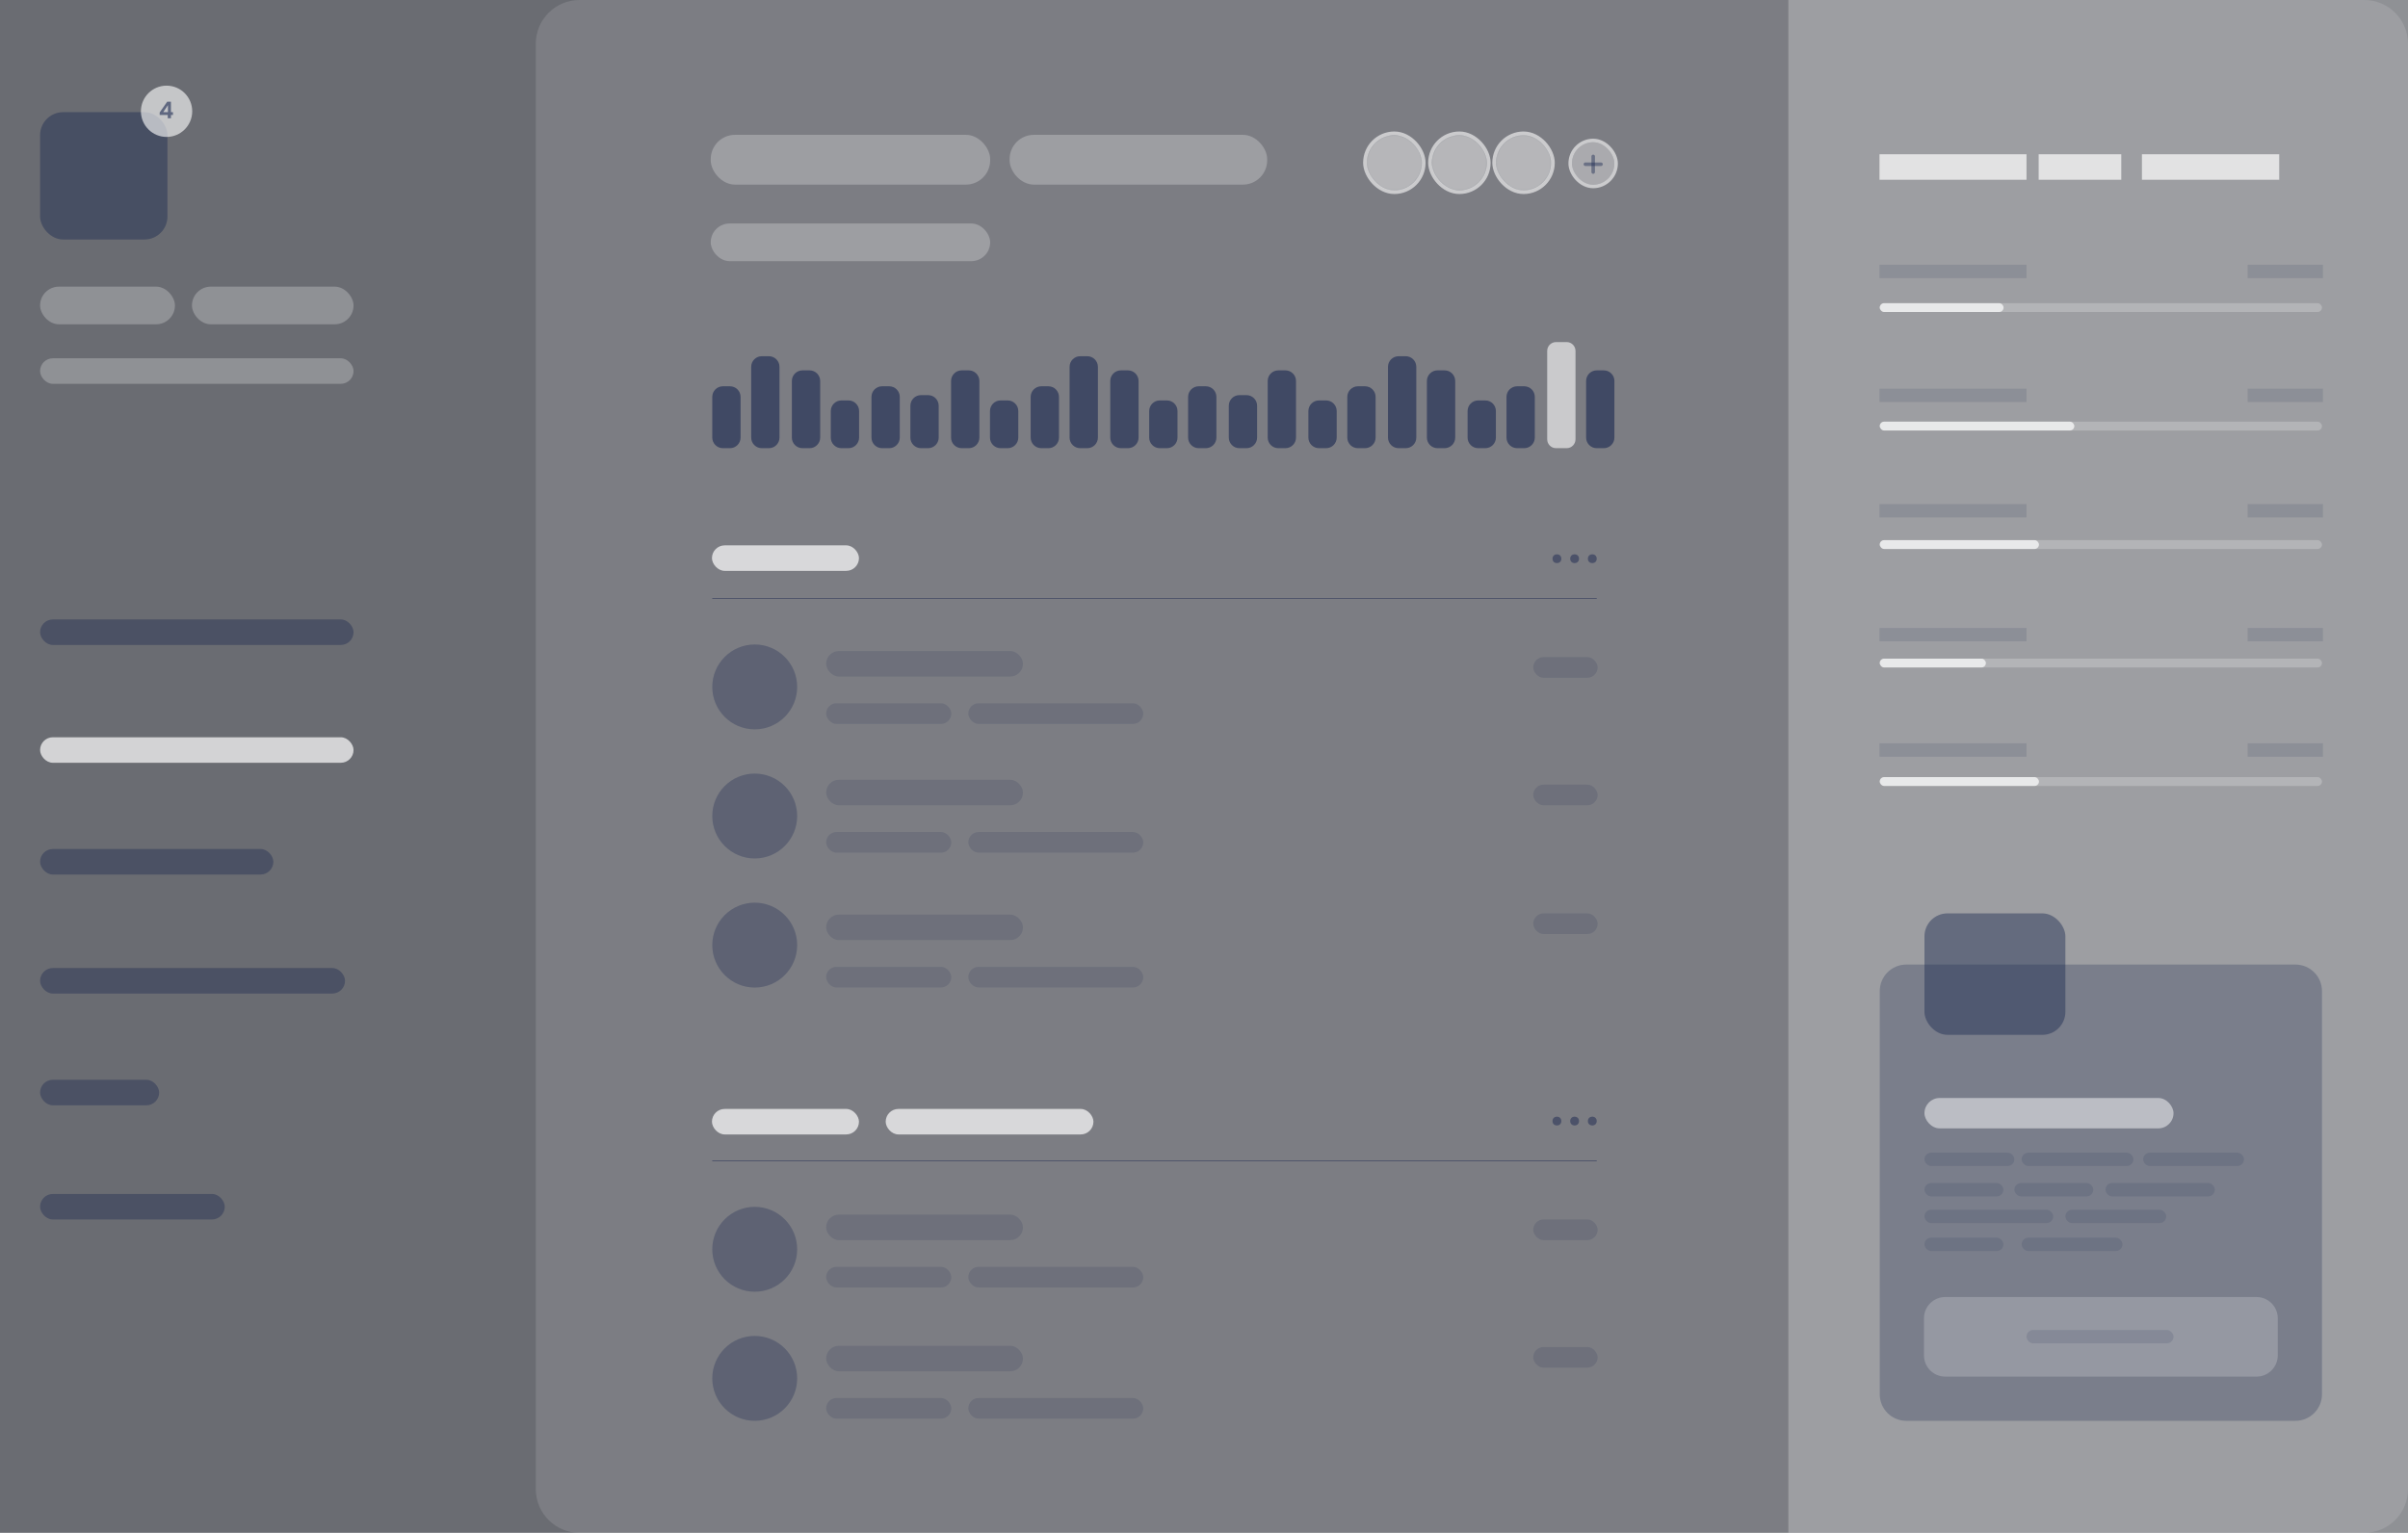 <svg xmlns="http://www.w3.org/2000/svg" width="1982" height="1262" viewBox="0 0 1982 1262" fill="none"><rect x="0" y="0" width="1982" height="1262" fill="#808080" stroke="none"/><rect width="1982" height="1262" fill="#161E3E" fill-opacity="0.2"></rect><path d="M441 36C441 16.118 457.118 0 477 0H1946C1965.88 0 1982 16.118 1982 36V1226C1982 1245.88 1965.88 1262 1946 1262H477C457.118 1262 441 1245.88 441 1226V36Z" fill="white" fill-opacity="0.12"></path><path d="M1472 0H1982V1262H1472V0Z" fill="white" fill-opacity="0.25"></path><path fill-rule="evenodd" clip-rule="evenodd" d="M1547.21 815.975C1547.21 803.914 1556.98 794.136 1569.05 794.136H1889.36C1901.42 794.136 1911.2 803.914 1911.2 815.975V1147.94C1911.2 1160 1901.42 1169.78 1889.36 1169.78H1569.05C1556.98 1169.78 1547.21 1160 1547.21 1147.94V815.975Z" fill="#1C2951" fill-opacity="0.27"></path><path fill-rule="evenodd" clip-rule="evenodd" d="M1583.61 1085.33C1583.61 1075.68 1591.43 1067.86 1601.08 1067.86H1857.33C1866.98 1067.86 1874.8 1075.68 1874.8 1085.33V1115.9C1874.8 1125.55 1866.98 1133.38 1857.33 1133.38H1601.08C1591.43 1133.38 1583.61 1125.55 1583.61 1115.9V1085.33Z" fill="white" fill-opacity="0.2"></path><rect x="1668" y="1095" width="121" height="11" rx="5.5" fill="#1C2951" fill-opacity="0.13"></rect><rect x="1584" y="1019" width="65" height="11" rx="5.5" fill="#1C2951" fill-opacity="0.13"></rect><rect x="1584" y="996" width="106" height="11" rx="5.5" fill="#1C2951" fill-opacity="0.13"></rect><rect x="1584" y="974" width="65" height="11" rx="5.5" fill="#1C2951" fill-opacity="0.13"></rect><rect x="1658" y="974" width="65" height="11" rx="5.5" fill="#1C2951" fill-opacity="0.13"></rect><rect x="1584" y="949" width="74" height="11" rx="5.5" fill="#1C2951" fill-opacity="0.13"></rect><rect x="1584" y="904" width="205" height="25" rx="12.5" fill="white" fill-opacity="0.49"></rect><rect x="1584" y="752" width="116" height="100" rx="18.928" fill="#1C2951" fill-opacity="0.44"></rect><rect x="1664" y="1019" width="83" height="11" rx="5.5" fill="#1C2951" fill-opacity="0.13"></rect><rect x="1700" y="996" width="83" height="11" rx="5.5" fill="#1C2951" fill-opacity="0.13"></rect><rect x="1733" y="974" width="90" height="11" rx="5.5" fill="#1C2951" fill-opacity="0.13"></rect><rect x="1664" y="949" width="92" height="11" rx="5.5" fill="#1C2951" fill-opacity="0.13"></rect><rect x="1764" y="949" width="83" height="11" rx="5.5" fill="#1C2951" fill-opacity="0.13"></rect><rect x="1547.21" y="249.603" width="363.993" height="7.28" rx="3.64" fill="white" fill-opacity="0.23"></rect><rect x="1547.21" y="249.603" width="101.918" height="7.28" rx="3.64" fill="white" fill-opacity="0.7"></rect><rect x="1547.21" y="347.153" width="363.993" height="7.28" rx="3.64" fill="white" fill-opacity="0.23"></rect><rect x="1547.21" y="347.153" width="160.157" height="7.28" rx="3.64" fill="white" fill-opacity="0.7"></rect><rect x="1547.21" y="444.702" width="363.993" height="7.28" rx="3.64" fill="white" fill-opacity="0.23"></rect><rect x="1547.21" y="444.702" width="131.037" height="7.28" rx="3.64" fill="white" fill-opacity="0.7"></rect><rect x="1547.21" y="542.253" width="363.993" height="7.28" rx="3.64" fill="white" fill-opacity="0.23"></rect><rect x="1547.21" y="542.253" width="87.358" height="7.28" rx="3.64" fill="white" fill-opacity="0.7"></rect><rect x="1547.21" y="639.803" width="363.993" height="7.28" rx="3.64" fill="white" fill-opacity="0.23"></rect><rect x="1547.21" y="639.803" width="131.037" height="7.28" rx="3.64" fill="white" fill-opacity="0.7"></rect><rect x="1231.35" y="111.285" width="45.343" height="45.426" rx="22.672" fill="white" fill-opacity="0.25"></rect><rect x="1229.83" y="109.771" width="48.371" height="48.455" rx="24.186" stroke="white" stroke-opacity="0.6" stroke-width="3.028"></rect><mask id="mask0_68_655" style="mask-type:luminance" maskUnits="userSpaceOnUse" x="1231" y="111" width="46" height="46"><rect x="1231.35" y="111.285" width="45.343" height="45.426" rx="22.672" fill="white"></rect></mask><g mask="url(#mask0_68_655)"><rect x="1213.78" y="92.068" width="81.172" height="121.677" fill="white" fill-opacity="0.25"></rect></g><rect x="1178.54" y="111.285" width="45.343" height="45.426" rx="22.672" fill="white" fill-opacity="0.25"></rect><rect x="1177.02" y="109.771" width="48.371" height="48.455" rx="24.186" stroke="white" stroke-opacity="0.6" stroke-width="3.028"></rect><mask id="mask1_68_655" style="mask-type:luminance" maskUnits="userSpaceOnUse" x="1178" y="111" width="46" height="46"><rect x="1178.54" y="111.285" width="45.343" height="45.426" rx="22.672" fill="white"></rect></mask><g mask="url(#mask1_68_655)"><rect x="1178.54" y="111.285" width="45.343" height="45.426" fill="white" fill-opacity="0.25"></rect></g><rect x="1125" y="111.285" width="45.343" height="45.426" rx="22.672" fill="white" fill-opacity="0.25"></rect><rect x="1123.49" y="109.771" width="48.371" height="48.455" rx="24.186" stroke="white" stroke-opacity="0.6" stroke-width="3.028"></rect><mask id="mask2_68_655" style="mask-type:luminance" maskUnits="userSpaceOnUse" x="1125" y="111" width="46" height="46"><rect x="1125" y="111.285" width="45.343" height="45.426" rx="22.672" fill="white"></rect></mask><g mask="url(#mask2_68_655)"><rect x="1099.86" y="111.405" width="101.727" height="67.263" fill="white" fill-opacity="0.25"></rect></g><rect x="1293.87" y="117.109" width="34.879" height="34.943" rx="17.44" fill="white" fill-opacity="0.35"></rect><rect x="1292.41" y="115.653" width="37.791" height="37.855" rx="18.896" stroke="white" stroke-opacity="0.6" stroke-width="2.912"></rect><path fill-rule="evenodd" clip-rule="evenodd" d="M1311.35 127.302C1312.15 127.302 1312.8 127.954 1312.8 128.758V141.66C1312.8 142.464 1312.15 143.116 1311.35 143.116C1310.54 143.116 1309.89 142.464 1309.89 141.66V128.758C1309.89 127.954 1310.54 127.302 1311.35 127.302Z" fill="#1C2951" fill-opacity="0.44"></path><path fill-rule="evenodd" clip-rule="evenodd" d="M1303.44 135.209C1303.44 134.405 1304.09 133.753 1304.89 133.753H1317.8C1318.6 133.753 1319.25 134.405 1319.25 135.209C1319.25 136.013 1318.6 136.665 1317.8 136.665H1304.89C1304.09 136.665 1303.44 136.013 1303.44 135.209Z" fill="#1C2951" fill-opacity="0.44"></path><path fill-rule="evenodd" clip-rule="evenodd" d="M586.262 326.769C586.262 321.944 590.173 318.033 594.998 318.033H600.821C605.646 318.033 609.557 321.944 609.557 326.769V360.256C609.557 365.081 605.646 368.992 600.821 368.992H594.998C590.173 368.992 586.262 365.081 586.262 360.256V326.769Z" fill="#1C2951" fill-opacity="0.62"></path><path fill-rule="evenodd" clip-rule="evenodd" d="M618.293 302.017C618.293 297.192 622.204 293.281 627.029 293.281H632.853C637.677 293.281 641.588 297.192 641.588 302.017V360.256C641.588 365.081 637.677 368.992 632.853 368.992H627.029C622.204 368.992 618.293 365.081 618.293 360.256V302.017Z" fill="#1C2951" fill-opacity="0.62"></path><path fill-rule="evenodd" clip-rule="evenodd" d="M651.781 313.666C651.781 308.841 655.692 304.93 660.517 304.93H666.341C671.166 304.93 675.077 308.841 675.077 313.666V360.257C675.077 365.081 671.166 368.992 666.341 368.992H660.517C655.692 368.992 651.781 365.081 651.781 360.257V313.666Z" fill="#1C2951" fill-opacity="0.62"></path><path fill-rule="evenodd" clip-rule="evenodd" d="M717.301 326.769C717.301 321.944 721.212 318.033 726.037 318.033H731.86C736.685 318.033 740.596 321.944 740.596 326.769V360.256C740.596 365.081 736.685 368.992 731.86 368.992H726.037C721.212 368.992 717.301 365.081 717.301 360.256V326.769Z" fill="#1C2951" fill-opacity="0.62"></path><path fill-rule="evenodd" clip-rule="evenodd" d="M749.332 334.048C749.332 329.224 753.243 325.312 758.068 325.312H763.892C768.716 325.312 772.628 329.224 772.628 334.048V360.256C772.628 365.08 768.716 368.992 763.892 368.992H758.068C753.243 368.992 749.332 365.08 749.332 360.256V334.048Z" fill="#1C2951" fill-opacity="0.62"></path><path fill-rule="evenodd" clip-rule="evenodd" d="M782.816 313.666C782.816 308.841 786.728 304.93 791.552 304.93H797.376C802.201 304.93 806.112 308.841 806.112 313.666V360.257C806.112 365.081 802.201 368.992 797.376 368.992H791.552C786.728 368.992 782.816 365.081 782.816 360.257V313.666Z" fill="#1C2951" fill-opacity="0.62"></path><path fill-rule="evenodd" clip-rule="evenodd" d="M814.848 338.416C814.848 333.592 818.759 329.681 823.583 329.681H829.407C834.232 329.681 838.143 333.592 838.143 338.416V360.256C838.143 365.081 834.232 368.992 829.407 368.992H823.583C818.759 368.992 814.848 365.081 814.848 360.256V338.416Z" fill="#1C2951" fill-opacity="0.62"></path><path fill-rule="evenodd" clip-rule="evenodd" d="M683.812 338.416C683.812 333.592 687.724 329.681 692.548 329.681H698.372C703.197 329.681 707.108 333.592 707.108 338.416V360.256C707.108 365.081 703.197 368.992 698.372 368.992H692.548C687.724 368.992 683.812 365.081 683.812 360.256V338.416Z" fill="#1C2951" fill-opacity="0.62"></path><path fill-rule="evenodd" clip-rule="evenodd" d="M848.336 326.769C848.336 321.944 852.247 318.033 857.072 318.033H862.896C867.72 318.033 871.631 321.944 871.631 326.769V360.256C871.631 365.081 867.72 368.992 862.896 368.992H857.072C852.247 368.992 848.336 365.081 848.336 360.256V326.769Z" fill="#1C2951" fill-opacity="0.62"></path><path fill-rule="evenodd" clip-rule="evenodd" d="M880.367 302.017C880.367 297.192 884.278 293.281 889.103 293.281H894.927C899.752 293.281 903.663 297.192 903.663 302.017V360.256C903.663 365.081 899.752 368.992 894.927 368.992H889.103C884.278 368.992 880.367 365.081 880.367 360.256V302.017Z" fill="#1C2951" fill-opacity="0.62"></path><path fill-rule="evenodd" clip-rule="evenodd" d="M913.855 313.666C913.855 308.841 917.767 304.93 922.591 304.93H928.415C933.24 304.93 937.151 308.841 937.151 313.666V360.257C937.151 365.081 933.24 368.992 928.415 368.992H922.591C917.767 368.992 913.855 365.081 913.855 360.257V313.666Z" fill="#1C2951" fill-opacity="0.62"></path><path fill-rule="evenodd" clip-rule="evenodd" d="M977.918 326.769C977.918 321.944 981.829 318.033 986.654 318.033H992.478C997.302 318.033 1001.21 321.944 1001.21 326.769V360.256C1001.21 365.081 997.302 368.992 992.478 368.992H986.654C981.829 368.992 977.918 365.081 977.918 360.256V326.769Z" fill="#1C2951" fill-opacity="0.62"></path><path fill-rule="evenodd" clip-rule="evenodd" d="M1011.41 334.048C1011.41 329.224 1015.32 325.312 1020.14 325.312H1025.97C1030.79 325.312 1034.7 329.224 1034.7 334.048V360.256C1034.7 365.08 1030.79 368.992 1025.97 368.992H1020.14C1015.32 368.992 1011.41 365.08 1011.41 360.256V334.048Z" fill="#1C2951" fill-opacity="0.62"></path><path fill-rule="evenodd" clip-rule="evenodd" d="M1043.44 313.666C1043.44 308.841 1047.35 304.93 1052.17 304.93H1058C1062.82 304.93 1066.73 308.841 1066.73 313.666V360.257C1066.73 365.081 1062.82 368.992 1058 368.992H1052.17C1047.35 368.992 1043.44 365.081 1043.44 360.257V313.666Z" fill="#1C2951" fill-opacity="0.62"></path><path fill-rule="evenodd" clip-rule="evenodd" d="M1076.92 338.416C1076.92 333.592 1080.83 329.681 1085.66 329.681H1091.48C1096.31 329.681 1100.22 333.592 1100.22 338.416V360.256C1100.22 365.081 1096.31 368.992 1091.48 368.992H1085.66C1080.83 368.992 1076.92 365.081 1076.92 360.256V338.416Z" fill="#1C2951" fill-opacity="0.62"></path><path fill-rule="evenodd" clip-rule="evenodd" d="M945.887 338.416C945.887 333.592 949.798 329.681 954.623 329.681H960.446C965.271 329.681 969.182 333.592 969.182 338.416V360.256C969.182 365.081 965.271 368.992 960.446 368.992H954.623C949.798 368.992 945.887 365.081 945.887 360.256V338.416Z" fill="#1C2951" fill-opacity="0.62"></path><path fill-rule="evenodd" clip-rule="evenodd" d="M1108.95 326.769C1108.95 321.944 1112.86 318.033 1117.69 318.033H1123.51C1128.34 318.033 1132.25 321.944 1132.25 326.769V360.256C1132.25 365.081 1128.34 368.992 1123.51 368.992H1117.69C1112.86 368.992 1108.95 365.081 1108.95 360.256V326.769Z" fill="#1C2951" fill-opacity="0.62"></path><path fill-rule="evenodd" clip-rule="evenodd" d="M1142.44 302.017C1142.44 297.192 1146.35 293.281 1151.18 293.281H1157C1161.83 293.281 1165.74 297.192 1165.74 302.017V360.256C1165.74 365.081 1161.83 368.992 1157 368.992H1151.18C1146.35 368.992 1142.44 365.081 1142.44 360.256V302.017Z" fill="#1C2951" fill-opacity="0.62"></path><path fill-rule="evenodd" clip-rule="evenodd" d="M1174.47 313.666C1174.47 308.841 1178.38 304.93 1183.21 304.93H1189.03C1193.86 304.93 1197.77 308.841 1197.77 313.666V360.257C1197.77 365.081 1193.86 368.992 1189.03 368.992H1183.21C1178.38 368.992 1174.47 365.081 1174.47 360.257V313.666Z" fill="#1C2951" fill-opacity="0.62"></path><path fill-rule="evenodd" clip-rule="evenodd" d="M1239.99 326.769C1239.99 321.944 1243.9 318.033 1248.73 318.033H1254.55C1259.38 318.033 1263.29 321.944 1263.29 326.769V360.256C1263.29 365.081 1259.38 368.992 1254.55 368.992H1248.73C1243.9 368.992 1239.99 365.081 1239.99 360.256V326.769Z" fill="#1C2951" fill-opacity="0.62"></path><path fill-rule="evenodd" clip-rule="evenodd" d="M1273.48 288.914C1273.48 284.893 1276.74 281.634 1280.76 281.634H1289.5C1293.52 281.634 1296.78 284.893 1296.78 288.914V361.712C1296.78 365.733 1293.52 368.992 1289.5 368.992H1280.76C1276.74 368.992 1273.48 365.733 1273.48 361.712V288.914Z" fill="white" fill-opacity="0.59"></path><path fill-rule="evenodd" clip-rule="evenodd" d="M1305.51 313.666C1305.51 308.841 1309.42 304.93 1314.25 304.93H1320.07C1324.9 304.93 1328.81 308.841 1328.81 313.666V360.257C1328.81 365.081 1324.9 368.992 1320.07 368.992H1314.25C1309.42 368.992 1305.51 365.081 1305.51 360.257V313.666Z" fill="#1C2951" fill-opacity="0.62"></path><path fill-rule="evenodd" clip-rule="evenodd" d="M1207.96 338.416C1207.96 333.592 1211.87 329.681 1216.7 329.681H1222.52C1227.35 329.681 1231.26 333.592 1231.26 338.416V360.256C1231.26 365.081 1227.35 368.992 1222.52 368.992H1216.7C1211.87 368.992 1207.96 365.081 1207.96 360.256V338.416Z" fill="#1C2951" fill-opacity="0.62"></path><circle cx="1281.49" cy="459.991" r="3.64" fill="#1C2951" fill-opacity="0.5"></circle><circle cx="1296.05" cy="459.991" r="3.64" fill="#1C2951" fill-opacity="0.5"></circle><circle cx="1310.61" cy="459.991" r="3.64" fill="#1C2951" fill-opacity="0.5"></circle><path d="M586.262 492.749H1314.25" stroke="#1C2951" stroke-opacity="0.5" stroke-width="0.728"></path><circle cx="621.205" cy="565.548" r="34.943" fill="#1C2951" fill-opacity="0.31"></circle><circle cx="621.205" cy="671.835" r="34.943" fill="#1C2951" fill-opacity="0.31"></circle><circle cx="621.205" cy="778.119" r="34.943" fill="#1C2951" fill-opacity="0.31"></circle><circle cx="621.205" cy="1028.55" r="34.943" fill="#1C2951" fill-opacity="0.31"></circle><circle cx="1281.49" cy="922.989" r="3.64" fill="#1C2951" fill-opacity="0.5"></circle><circle cx="1296.05" cy="922.989" r="3.64" fill="#1C2951" fill-opacity="0.5"></circle><circle cx="1310.61" cy="922.989" r="3.64" fill="#1C2951" fill-opacity="0.5"></circle><path d="M586.262 955.748H1314.25" stroke="#1C2951" stroke-opacity="0.5" stroke-width="0.728"></path><circle cx="621.205" cy="1134.83" r="34.943" fill="#1C2951" fill-opacity="0.31"></circle><rect x="33" y="92.358" width="104.83" height="104.83" rx="18.928" fill="#1C2951" fill-opacity="0.44"></rect><circle cx="137.1" cy="91.631" r="21.112" fill="white" fill-opacity="0.61"></circle><path d="M131.436 94.656V92.574L137.626 83.716H140.711V92.347H142.377V94.656H140.711V97.344H138.061V94.656H131.436ZM138.231 86.555L134.351 92.347H138.231V86.555Z" fill="#1C2951" fill-opacity="0.6"></path><rect opacity="0.4" x="33" y="236" width="111" height="31" rx="15.5" fill="white" fill-opacity="0.63"></rect><rect opacity="0.4" x="158" y="236" width="133" height="31" rx="15.5" fill="white" fill-opacity="0.63"></rect><rect opacity="0.4" x="585" y="184" width="230" height="31" rx="15.5" fill="white" fill-opacity="0.63"></rect><rect opacity="0.4" x="585" y="111" width="230" height="41" rx="20" fill="white" fill-opacity="0.63"></rect><rect opacity="0.4" x="831" y="111" width="212" height="41" rx="20" fill="white" fill-opacity="0.63"></rect><rect opacity="0.4" x="33" y="295" width="258" height="21" rx="10.5" fill="white" fill-opacity="0.63"></rect><rect opacity="0.4" x="33" y="510" width="258" height="21" rx="10.5" fill="#1C2951"></rect><rect x="33" y="607" width="258" height="21" rx="10.5" fill="white" fill-opacity="0.7"></rect><rect x="586" y="449" width="121" height="21" rx="10.5" fill="white" fill-opacity="0.7"></rect><rect x="1547" y="127" width="121" height="21" fill="white" fill-opacity="0.7"></rect><rect x="1547" y="218" width="121" height="11" fill="#1C2951" fill-opacity="0.13"></rect><rect x="1547" y="320" width="121" height="11" fill="#1C2951" fill-opacity="0.13"></rect><rect x="1547" y="415" width="121" height="11" fill="#1C2951" fill-opacity="0.13"></rect><rect x="1547" y="517" width="121" height="11" fill="#1C2951" fill-opacity="0.13"></rect><rect x="1547" y="612" width="121" height="11" fill="#1C2951" fill-opacity="0.13"></rect><rect x="1850" y="218" width="62" height="11" fill="#1C2951" fill-opacity="0.13"></rect><rect x="1850" y="320" width="62" height="11" fill="#1C2951" fill-opacity="0.13"></rect><rect x="1850" y="415" width="62" height="11" fill="#1C2951" fill-opacity="0.13"></rect><rect x="1850" y="517" width="62" height="11" fill="#1C2951" fill-opacity="0.13"></rect><rect x="1850" y="612" width="62" height="11" fill="#1C2951" fill-opacity="0.13"></rect><rect x="1678" y="127" width="68" height="21" fill="white" fill-opacity="0.7"></rect><rect x="1763" y="127" width="113" height="21" fill="white" fill-opacity="0.7"></rect><rect x="586" y="913" width="121" height="21" rx="10.5" fill="white" fill-opacity="0.7"></rect><rect x="729" y="913" width="171" height="21" rx="10.5" fill="white" fill-opacity="0.7"></rect><rect x="680" y="536" width="162" height="21" rx="10.5" fill="#1C2951" fill-opacity="0.15"></rect><rect x="680" y="642" width="162" height="21" rx="10.5" fill="#1C2951" fill-opacity="0.15"></rect><rect x="680" y="753" width="162" height="21" rx="10.5" fill="#1C2951" fill-opacity="0.15"></rect><rect x="680" y="1000" width="162" height="21" rx="10.5" fill="#1C2951" fill-opacity="0.15"></rect><rect x="680" y="1108" width="162" height="21" rx="10.5" fill="#1C2951" fill-opacity="0.15"></rect><rect x="680" y="579" width="103" height="17" rx="8.5" fill="#1C2951" fill-opacity="0.15"></rect><rect x="680" y="685" width="103" height="17" rx="8.5" fill="#1C2951" fill-opacity="0.15"></rect><rect x="680" y="796" width="103" height="17" rx="8.5" fill="#1C2951" fill-opacity="0.15"></rect><rect x="680" y="1043" width="103" height="17" rx="8.5" fill="#1C2951" fill-opacity="0.15"></rect><rect x="680" y="1151" width="103" height="17" rx="8.5" fill="#1C2951" fill-opacity="0.15"></rect><rect x="797" y="579" width="144" height="17" rx="8.5" fill="#1C2951" fill-opacity="0.15"></rect><rect x="1262" y="541" width="53" height="17" rx="8.5" fill="#1C2951" fill-opacity="0.15"></rect><rect x="1262" y="646" width="53" height="17" rx="8.5" fill="#1C2951" fill-opacity="0.15"></rect><rect x="1262" y="752" width="53" height="17" rx="8.5" fill="#1C2951" fill-opacity="0.15"></rect><rect x="1262" y="1004" width="53" height="17" rx="8.5" fill="#1C2951" fill-opacity="0.15"></rect><rect x="1262" y="1109" width="53" height="17" rx="8.5" fill="#1C2951" fill-opacity="0.15"></rect><rect x="797" y="685" width="144" height="17" rx="8.5" fill="#1C2951" fill-opacity="0.15"></rect><rect x="797" y="796" width="144" height="17" rx="8.5" fill="#1C2951" fill-opacity="0.15"></rect><rect x="797" y="1043" width="144" height="17" rx="8.5" fill="#1C2951" fill-opacity="0.15"></rect><rect x="797" y="1151" width="144" height="17" rx="8.5" fill="#1C2951" fill-opacity="0.15"></rect><rect opacity="0.4" x="33" y="699" width="192" height="21" rx="10.5" fill="#1C2951"></rect><rect opacity="0.4" x="33" y="797" width="251" height="21" rx="10.5" fill="#1C2951"></rect><rect opacity="0.4" x="33" y="889" width="98" height="21" rx="10.5" fill="#1C2951"></rect><rect opacity="0.4" x="33" y="983" width="152" height="21" rx="10.5" fill="#1C2951"></rect></svg>